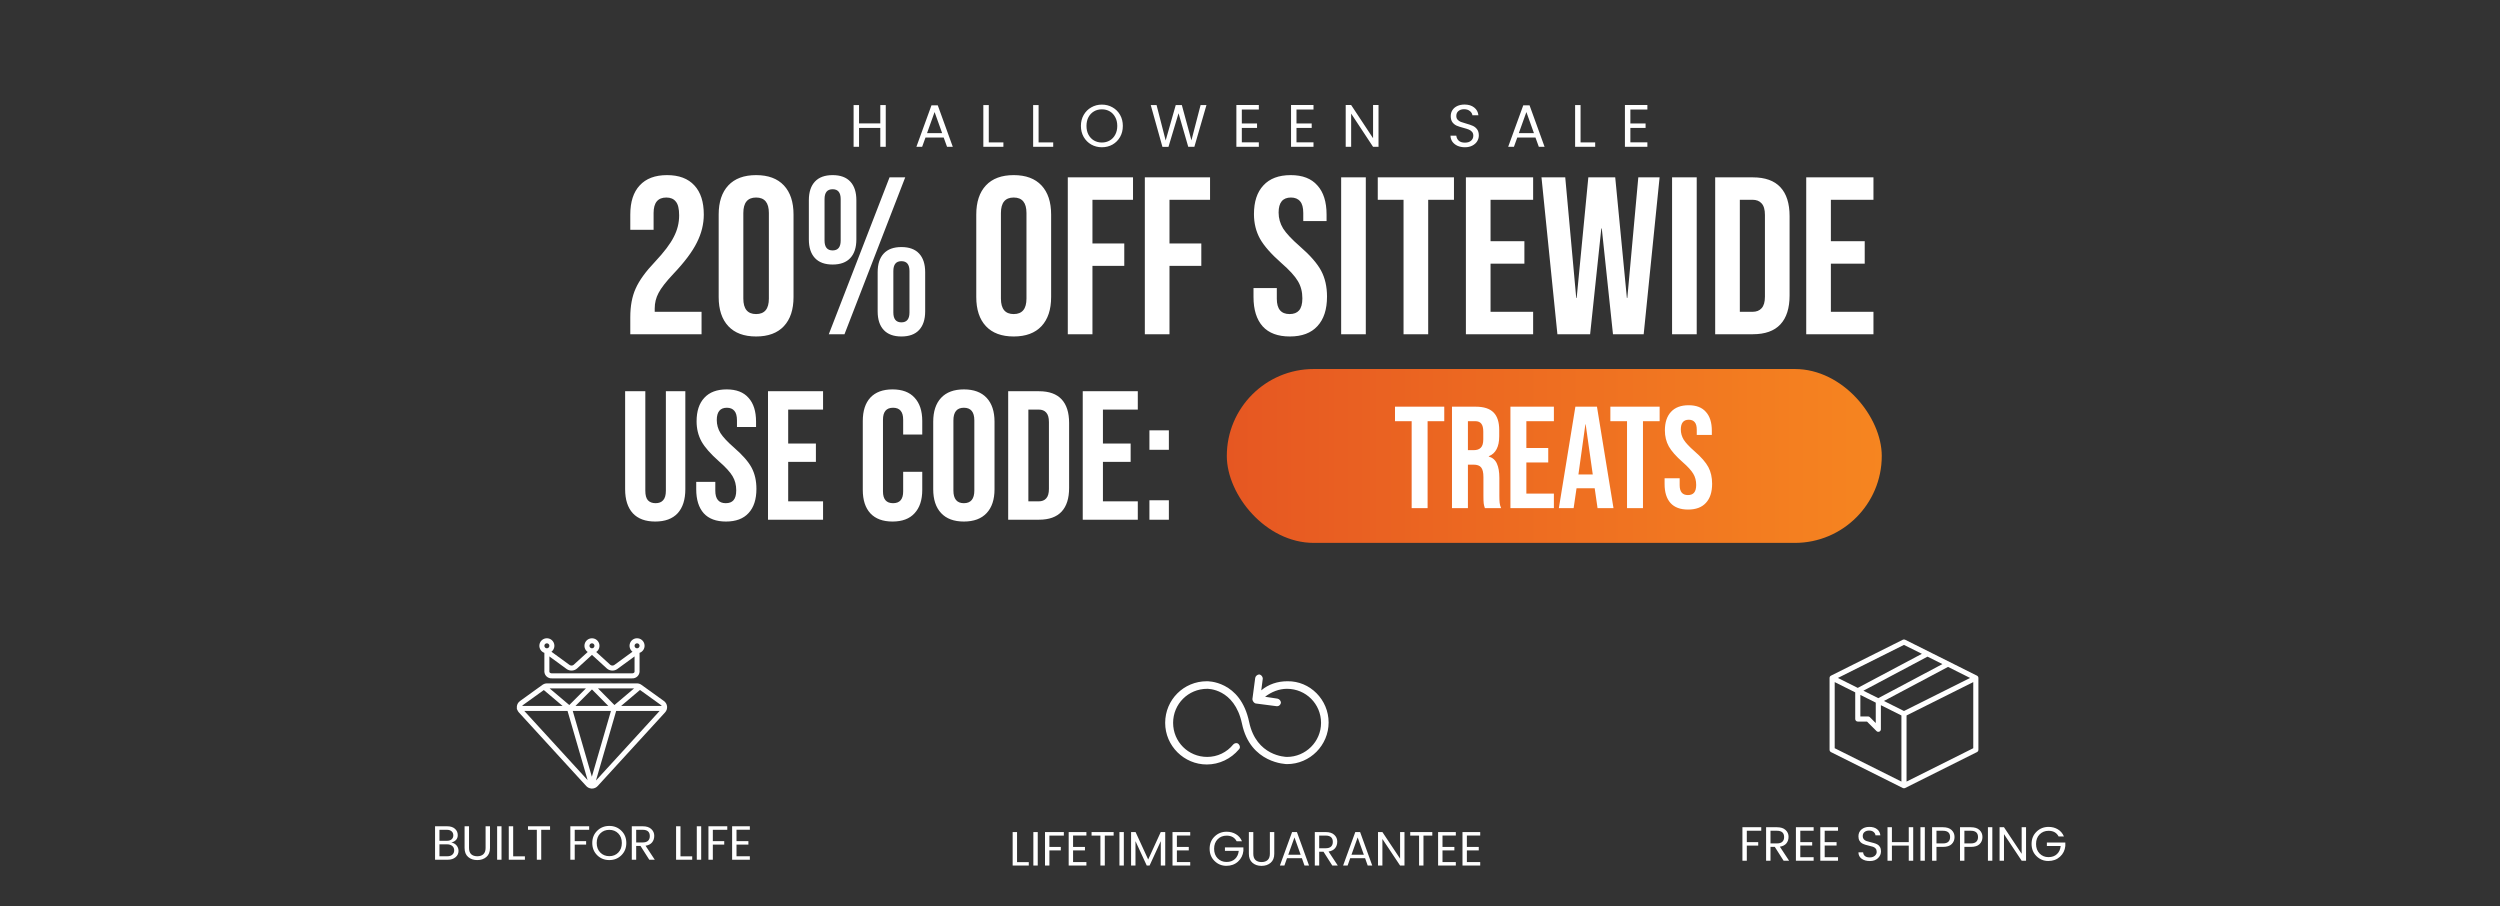 <svg xmlns="http://www.w3.org/2000/svg" fill="none" viewBox="0 0 1294 469" height="469" width="1294">
<rect x="0" y="0" width="1294" height="469" fill="#333333" stroke="none"/>
<path fill="white" d="M326.237 164.184C326.237 158.384 327.165 153.435 329.021 149.336C330.877 145.16 334.202 140.559 338.997 135.532C343.714 130.505 346.962 126.213 348.741 122.656C350.597 119.099 351.525 115.387 351.525 111.52C351.525 108.04 350.945 105.643 349.785 104.328C348.702 102.936 347.078 102.24 344.913 102.24C340.505 102.24 338.301 104.908 338.301 110.244V118.944H326.237V111.056C326.237 104.483 327.861 99.456 331.109 95.976C334.357 92.419 339.074 90.64 345.261 90.64C351.448 90.64 356.165 92.419 359.413 95.976C362.661 99.456 364.285 104.483 364.285 111.056C364.285 116.005 363.086 120.839 360.689 125.556C358.369 130.273 354.309 135.687 348.509 141.796C344.72 145.817 342.168 149.104 340.853 151.656C339.538 154.131 338.881 156.799 338.881 159.66V161.4H363.125V173H326.237V164.184ZM391.358 174.16C385.094 174.16 380.3 172.381 376.974 168.824C373.649 165.267 371.986 160.24 371.986 153.744V111.056C371.986 104.56 373.649 99.533 376.974 95.976C380.3 92.419 385.094 90.64 391.358 90.64C397.622 90.64 402.417 92.419 405.742 95.976C409.068 99.533 410.73 104.56 410.73 111.056V153.744C410.73 160.24 409.068 165.267 405.742 168.824C402.417 172.381 397.622 174.16 391.358 174.16ZM391.358 162.56C395.766 162.56 397.97 159.892 397.97 154.556V110.244C397.97 104.908 395.766 102.24 391.358 102.24C386.95 102.24 384.746 104.908 384.746 110.244V154.556C384.746 159.892 386.95 162.56 391.358 162.56ZM430.96 136.924C426.938 136.924 423.884 135.803 421.796 133.56C419.708 131.317 418.664 128.108 418.664 123.932V103.632C418.664 99.456 419.708 96.247 421.796 94.004C423.884 91.761 426.938 90.64 430.96 90.64C434.981 90.64 438.036 91.761 440.124 94.004C442.212 96.247 443.256 99.456 443.256 103.632V123.932C443.256 128.108 442.212 131.317 440.124 133.56C438.036 135.803 434.981 136.924 430.96 136.924ZM460.424 91.8H468.544L437.108 173H428.988L460.424 91.8ZM430.96 129.616C433.744 129.616 435.136 127.915 435.136 124.512V103.052C435.136 99.649 433.744 97.948 430.96 97.948C428.176 97.948 426.784 99.649 426.784 103.052V124.512C426.784 127.915 428.176 129.616 430.96 129.616ZM466.572 174.16C462.55 174.16 459.496 173.039 457.408 170.796C455.32 168.553 454.276 165.344 454.276 161.168V140.868C454.276 136.692 455.32 133.483 457.408 131.24C459.496 128.997 462.55 127.876 466.572 127.876C470.593 127.876 473.648 128.997 475.736 131.24C477.824 133.483 478.868 136.692 478.868 140.868V161.168C478.868 165.344 477.824 168.553 475.736 170.796C473.648 173.039 470.593 174.16 466.572 174.16ZM466.572 166.852C469.356 166.852 470.748 165.151 470.748 161.748V140.288C470.748 136.885 469.356 135.184 466.572 135.184C463.788 135.184 462.396 136.885 462.396 140.288V161.748C462.396 165.151 463.788 166.852 466.572 166.852ZM524.69 174.16C518.426 174.16 513.632 172.381 510.306 168.824C506.981 165.267 505.318 160.24 505.318 153.744V111.056C505.318 104.56 506.981 99.533 510.306 95.976C513.632 92.419 518.426 90.64 524.69 90.64C530.954 90.64 535.749 92.419 539.074 95.976C542.4 99.533 544.062 104.56 544.062 111.056V153.744C544.062 160.24 542.4 165.267 539.074 168.824C535.749 172.381 530.954 174.16 524.69 174.16ZM524.69 162.56C529.098 162.56 531.302 159.892 531.302 154.556V110.244C531.302 104.908 529.098 102.24 524.69 102.24C520.282 102.24 518.078 104.908 518.078 110.244V154.556C518.078 159.892 520.282 162.56 524.69 162.56ZM552.692 91.8H586.448V103.4H565.452V126.02H581.924V137.62H565.452V173H552.692V91.8ZM592.567 91.8H626.323V103.4H605.327V126.02H621.799V137.62H605.327V173H592.567V91.8ZM667.608 174.16C661.421 174.16 656.742 172.42 653.572 168.94C650.401 165.383 648.816 160.317 648.816 153.744V149.104H660.88V154.672C660.88 159.931 663.084 162.56 667.492 162.56C669.657 162.56 671.281 161.941 672.364 160.704C673.524 159.389 674.104 157.301 674.104 154.44C674.104 151.037 673.33 148.06 671.784 145.508C670.237 142.879 667.376 139.747 663.2 136.112C657.941 131.472 654.268 127.296 652.18 123.584C650.092 119.795 649.048 115.541 649.048 110.824C649.048 104.405 650.672 99.456 653.92 95.976C657.168 92.419 661.885 90.64 668.072 90.64C674.181 90.64 678.782 92.419 681.876 95.976C685.046 99.456 686.632 104.483 686.632 111.056V114.42H674.568V110.244C674.568 107.46 674.026 105.449 672.944 104.212C671.861 102.897 670.276 102.24 668.188 102.24C663.934 102.24 661.808 104.831 661.808 110.012C661.808 112.951 662.581 115.696 664.128 118.248C665.752 120.8 668.652 123.893 672.828 127.528C678.164 132.168 681.837 136.383 683.848 140.172C685.858 143.961 686.864 148.408 686.864 153.512C686.864 160.163 685.201 165.267 681.876 168.824C678.628 172.381 673.872 174.16 667.608 174.16ZM694.18 91.8H706.94V173H694.18V91.8ZM726.472 103.4H713.132V91.8H752.572V103.4H739.232V173H726.472V103.4ZM758.75 91.8H793.55V103.4H771.51V124.86H789.026V136.46H771.51V161.4H793.55V173H758.75V91.8ZM797.875 91.8H810.171L815.855 154.208H816.087L822.119 91.8H836.039L842.071 154.208H842.303L847.987 91.8H859.007L850.771 173H834.879L829.079 118.248H828.847L823.047 173H806.111L797.875 91.8ZM865.461 91.8H878.221V173H865.461V91.8ZM887.777 91.8H907.265C913.607 91.8 918.363 93.501 921.533 96.904C924.704 100.307 926.289 105.295 926.289 111.868V152.932C926.289 159.505 924.704 164.493 921.533 167.896C918.363 171.299 913.607 173 907.265 173H887.777V91.8ZM907.033 161.4C909.121 161.4 910.707 160.781 911.789 159.544C912.949 158.307 913.529 156.296 913.529 153.512V111.288C913.529 108.504 912.949 106.493 911.789 105.256C910.707 104.019 909.121 103.4 907.033 103.4H900.537V161.4H907.033ZM934.902 91.8H969.702V103.4H947.662V124.86H965.178V136.46H947.662V161.4H969.702V173H934.902V91.8Z"></path>
<path fill="white" d="M339.147 269.95C334.08 269.95 330.217 268.525 327.557 265.675C324.897 262.762 323.567 258.613 323.567 253.23V202.5H334.017V253.99C334.017 256.27 334.46 257.917 335.347 258.93C336.297 259.943 337.627 260.45 339.337 260.45C341.047 260.45 342.345 259.943 343.232 258.93C344.182 257.917 344.657 256.27 344.657 253.99V202.5H354.727V253.23C354.727 258.613 353.397 262.762 350.737 265.675C348.077 268.525 344.213 269.95 339.147 269.95ZM375.754 269.95C370.688 269.95 366.856 268.525 364.259 265.675C361.663 262.762 360.364 258.613 360.364 253.23V249.43H370.244V253.99C370.244 258.297 372.049 260.45 375.659 260.45C377.433 260.45 378.763 259.943 379.649 258.93C380.599 257.853 381.074 256.143 381.074 253.8C381.074 251.013 380.441 248.575 379.174 246.485C377.908 244.332 375.564 241.767 372.144 238.79C367.838 234.99 364.829 231.57 363.119 228.53C361.409 225.427 360.554 221.943 360.554 218.08C360.554 212.823 361.884 208.77 364.544 205.92C367.204 203.007 371.068 201.55 376.134 201.55C381.138 201.55 384.906 203.007 387.439 205.92C390.036 208.77 391.334 212.887 391.334 218.27V221.025H381.454V217.605C381.454 215.325 381.011 213.678 380.124 212.665C379.238 211.588 377.939 211.05 376.229 211.05C372.746 211.05 371.004 213.172 371.004 217.415C371.004 219.822 371.638 222.07 372.904 224.16C374.234 226.25 376.609 228.783 380.029 231.76C384.399 235.56 387.408 239.012 389.054 242.115C390.701 245.218 391.524 248.86 391.524 253.04C391.524 258.487 390.163 262.667 387.439 265.58C384.779 268.493 380.884 269.95 375.754 269.95ZM397.516 202.5H426.016V212H407.966V229.575H422.311V239.075H407.966V259.5H426.016V269H397.516V202.5ZM461.968 269.95C456.964 269.95 453.133 268.525 450.473 265.675C447.876 262.825 446.578 258.803 446.578 253.61V217.89C446.578 212.697 447.876 208.675 450.473 205.825C453.133 202.975 456.964 201.55 461.968 201.55C466.971 201.55 470.771 202.975 473.368 205.825C476.028 208.675 477.358 212.697 477.358 217.89V224.92H467.478V217.225C467.478 213.108 465.736 211.05 462.253 211.05C458.769 211.05 457.028 213.108 457.028 217.225V254.37C457.028 258.423 458.769 260.45 462.253 260.45C465.736 260.45 467.478 258.423 467.478 254.37V244.205H477.358V253.61C477.358 258.803 476.028 262.825 473.368 265.675C470.771 268.525 466.971 269.95 461.968 269.95ZM498.9 269.95C493.77 269.95 489.844 268.493 487.12 265.58C484.397 262.667 483.035 258.55 483.035 253.23V218.27C483.035 212.95 484.397 208.833 487.12 205.92C489.844 203.007 493.77 201.55 498.9 201.55C504.03 201.55 507.957 203.007 510.68 205.92C513.404 208.833 514.765 212.95 514.765 218.27V253.23C514.765 258.55 513.404 262.667 510.68 265.58C507.957 268.493 504.03 269.95 498.9 269.95ZM498.9 260.45C502.51 260.45 504.315 258.265 504.315 253.895V217.605C504.315 213.235 502.51 211.05 498.9 211.05C495.29 211.05 493.485 213.235 493.485 217.605V253.895C493.485 258.265 495.29 260.45 498.9 260.45ZM521.833 202.5H537.793C542.986 202.5 546.881 203.893 549.478 206.68C552.074 209.467 553.373 213.552 553.373 218.935V252.565C553.373 257.948 552.074 262.033 549.478 264.82C546.881 267.607 542.986 269 537.793 269H521.833V202.5ZM537.603 259.5C539.313 259.5 540.611 258.993 541.498 257.98C542.448 256.967 542.923 255.32 542.923 253.04V218.46C542.923 216.18 542.448 214.533 541.498 213.52C540.611 212.507 539.313 212 537.603 212H532.283V259.5H537.603ZM560.426 202.5H588.926V212H570.876V229.575H585.221V239.075H570.876V259.5H588.926V269H560.426V202.5ZM594.938 222.735H605.008V232.805H594.938V222.735ZM594.938 258.93H605.008V269H594.938V258.93Z"></path>
<rect fill="url(#paint0_linear_54_39)" rx="45" height="90" width="339" y="191" x="635"></rect>
<path fill="white" d="M730.675 218H722.05V210.5H747.55V218H738.925V263H730.675V218ZM751.545 210.5H763.77C768.02 210.5 771.12 211.5 773.07 213.5C775.02 215.45 775.995 218.475 775.995 222.575V225.8C775.995 231.25 774.195 234.7 770.595 236.15V236.3C772.595 236.9 773.995 238.125 774.795 239.975C775.645 241.825 776.07 244.3 776.07 247.4V256.625C776.07 258.125 776.12 259.35 776.22 260.3C776.32 261.2 776.57 262.1 776.97 263H768.57C768.27 262.15 768.07 261.35 767.97 260.6C767.87 259.85 767.82 258.5 767.82 256.55V246.95C767.82 244.55 767.42 242.875 766.62 241.925C765.87 240.975 764.545 240.5 762.645 240.5H759.795V263H751.545V210.5ZM762.795 233C764.445 233 765.67 232.575 766.47 231.725C767.32 230.875 767.745 229.45 767.745 227.45V223.4C767.745 221.5 767.395 220.125 766.695 219.275C766.045 218.425 764.995 218 763.545 218H759.795V233H762.795ZM781.794 210.5H804.294V218H790.044V231.875H801.369V239.375H790.044V255.5H804.294V263H781.794V210.5ZM815.415 210.5H826.59L835.14 263H826.89L825.39 252.575V252.725H816.015L814.515 263H806.865L815.415 210.5ZM824.415 245.6L820.74 219.65H820.59L816.99 245.6H824.415ZM842.15 218H833.525V210.5H859.025V218H850.4V263H842.15V218ZM873.744 263.75C869.744 263.75 866.719 262.625 864.669 260.375C862.619 258.075 861.594 254.8 861.594 250.55V247.55H869.394V251.15C869.394 254.55 870.819 256.25 873.669 256.25C875.069 256.25 876.119 255.85 876.819 255.05C877.569 254.2 877.944 252.85 877.944 251C877.944 248.8 877.444 246.875 876.444 245.225C875.444 243.525 873.594 241.5 870.894 239.15C867.494 236.15 865.119 233.45 863.769 231.05C862.419 228.6 861.744 225.85 861.744 222.8C861.744 218.65 862.794 215.45 864.894 213.2C866.994 210.9 870.044 209.75 874.044 209.75C877.994 209.75 880.969 210.9 882.969 213.2C885.019 215.45 886.044 218.7 886.044 222.95V225.125H878.244V222.425C878.244 220.625 877.894 219.325 877.194 218.525C876.494 217.675 875.469 217.25 874.119 217.25C871.369 217.25 869.994 218.925 869.994 222.275C869.994 224.175 870.494 225.95 871.494 227.6C872.544 229.25 874.419 231.25 877.119 233.6C880.569 236.6 882.944 239.325 884.244 241.775C885.544 244.225 886.194 247.1 886.194 250.4C886.194 254.7 885.119 258 882.969 260.3C880.869 262.6 877.794 263.75 873.744 263.75Z"></path>
<path fill="white" d="M458.467 54.393V76H455.646V66.204H444.641V76H441.82V54.393H444.641V63.879H455.646V54.393H458.467ZM488.456 71.195H479.032L477.296 76H474.32L482.132 54.517H485.387L493.168 76H490.192L488.456 71.195ZM487.65 68.901L483.744 57.989L479.838 68.901H487.65ZM511.794 73.706H519.358V76H508.973V54.393H511.794V73.706ZM537.575 73.706H545.139V76H534.754V54.393H537.575V73.706ZM570.33 76.217C568.326 76.217 566.497 75.752 564.843 74.822C563.19 73.871 561.878 72.559 560.906 70.885C559.956 69.19 559.48 67.289 559.48 65.181C559.48 63.073 559.956 61.182 560.906 59.508C561.878 57.813 563.19 56.501 564.843 55.571C566.497 54.62 568.326 54.145 570.33 54.145C572.356 54.145 574.195 54.62 575.848 55.571C577.502 56.501 578.804 57.803 579.754 59.477C580.705 61.151 581.18 63.052 581.18 65.181C581.18 67.31 580.705 69.211 579.754 70.885C578.804 72.559 577.502 73.871 575.848 74.822C574.195 75.752 572.356 76.217 570.33 76.217ZM570.33 73.768C571.839 73.768 573.193 73.417 574.391 72.714C575.611 72.011 576.561 71.009 577.243 69.707C577.946 68.405 578.297 66.896 578.297 65.181C578.297 63.445 577.946 61.936 577.243 60.655C576.561 59.353 575.621 58.351 574.422 57.648C573.224 56.945 571.86 56.594 570.33 56.594C568.801 56.594 567.437 56.945 566.238 57.648C565.04 58.351 564.089 59.353 563.386 60.655C562.704 61.936 562.363 63.445 562.363 65.181C562.363 66.896 562.704 68.405 563.386 69.707C564.089 71.009 565.04 72.011 566.238 72.714C567.458 73.417 568.822 73.768 570.33 73.768ZM624.461 54.393L618.199 76H615.037L610.015 58.609L604.807 76L601.676 76.031L595.631 54.393H598.638L603.35 72.714L608.558 54.393H611.72L616.68 72.652L621.423 54.393H624.461ZM642.769 56.687V63.91H650.643V66.235H642.769V73.675H651.573V76H639.948V54.362H651.573V56.687H642.769ZM671.062 56.687V63.91H678.936V66.235H671.062V73.675H679.866V76H668.241V54.362H679.866V56.687H671.062ZM713.523 76H710.702L699.356 58.795V76H696.535V54.362H699.356L710.702 71.536V54.362H713.523V76ZM758.247 76.217C756.821 76.217 755.54 75.969 754.403 75.473C753.287 74.956 752.409 74.254 751.768 73.365C751.128 72.456 750.797 71.412 750.776 70.234H753.783C753.887 71.247 754.3 72.104 755.023 72.807C755.767 73.489 756.842 73.83 758.247 73.83C759.591 73.83 760.645 73.499 761.409 72.838C762.195 72.156 762.587 71.288 762.587 70.234C762.587 69.407 762.36 68.736 761.905 68.219C761.451 67.702 760.882 67.31 760.2 67.041C759.518 66.772 758.599 66.483 757.441 66.173C756.015 65.801 754.868 65.429 754 65.057C753.153 64.685 752.419 64.106 751.799 63.321C751.2 62.515 750.9 61.44 750.9 60.097C750.9 58.919 751.2 57.875 751.799 56.966C752.399 56.057 753.236 55.354 754.31 54.858C755.406 54.362 756.656 54.114 758.061 54.114C760.087 54.114 761.74 54.62 763.021 55.633C764.323 56.646 765.057 57.989 765.222 59.663H762.122C762.019 58.836 761.585 58.113 760.82 57.493C760.056 56.852 759.043 56.532 757.782 56.532C756.604 56.532 755.643 56.842 754.899 57.462C754.155 58.061 753.783 58.909 753.783 60.004C753.783 60.789 754 61.43 754.434 61.926C754.889 62.422 755.437 62.804 756.077 63.073C756.739 63.321 757.658 63.61 758.836 63.941C760.262 64.334 761.409 64.726 762.277 65.119C763.145 65.491 763.889 66.08 764.509 66.886C765.129 67.671 765.439 68.746 765.439 70.11C765.439 71.164 765.16 72.156 764.602 73.086C764.044 74.016 763.218 74.77 762.122 75.349C761.027 75.928 759.735 76.217 758.247 76.217ZM794.763 71.195H785.339L783.603 76H780.627L788.439 54.517H791.694L799.475 76H796.499L794.763 71.195ZM793.957 68.901L790.051 57.989L786.145 68.901H793.957ZM818.1 73.706H825.664V76H815.279V54.393H818.1V73.706ZM843.881 56.687V63.91H851.755V66.235H843.881V73.675H852.685V76H841.06V54.362H852.685V56.687H843.881Z"></path>
<path fill="white" d="M281.765 337.921V347.726C281.911 349.734 283.646 351.249 285.654 351.125H327.147C329.155 351.249 330.889 349.734 331.036 347.726V337.921C332.715 337.329 333.779 335.674 333.619 333.902C333.459 332.129 332.116 330.691 330.358 330.41C328.6 330.13 326.877 331.078 326.172 332.712C325.468 334.347 325.963 336.251 327.374 337.336L317.948 344.208C317.323 344.62 316.506 344.589 315.914 344.131L308.605 337.471C310.008 336.505 310.62 334.739 310.115 333.112C309.609 331.484 308.104 330.376 306.4 330.376C304.697 330.376 303.191 331.484 302.686 333.112C302.18 334.739 302.792 336.505 304.196 337.471L296.887 344.136C296.295 344.594 295.478 344.625 294.853 344.213L285.426 337.341C286.84 336.259 287.338 334.355 286.635 332.719C285.934 331.083 284.211 330.133 282.453 330.411C280.694 330.689 279.349 332.125 279.187 333.898C279.025 335.67 280.086 337.328 281.765 337.921ZM329.74 332.973C330.456 332.973 331.036 333.553 331.036 334.269C331.036 334.985 330.456 335.566 329.74 335.566C329.023 335.566 328.443 334.985 328.443 334.269C328.443 333.553 329.023 332.973 329.74 332.973ZM306.4 332.973C307.117 332.973 307.697 333.553 307.697 334.269C307.697 334.985 307.117 335.566 306.4 335.566C305.685 335.566 305.104 334.985 305.104 334.269C305.104 333.553 305.685 332.973 306.4 332.973ZM293.324 346.309C294.946 347.451 297.137 347.344 298.641 346.049L306.4 338.971L314.166 346.053C315.669 347.348 317.86 347.454 319.482 346.312L328.443 339.767V347.726C328.443 348.107 327.888 348.532 327.147 348.532H285.654C284.913 348.532 284.358 348.107 284.358 347.726V339.767L293.324 346.309ZM283.061 332.973C283.778 332.973 284.358 333.553 284.358 334.269C284.358 334.985 283.778 335.566 283.061 335.566C282.345 335.566 281.765 334.985 281.765 334.269C281.765 333.553 282.345 332.973 283.061 332.973Z"></path>
<path fill="white" d="M267.761 367.421C267.934 367.899 268.198 368.339 268.54 368.717L303.456 406.879C304.112 407.584 305.001 408.028 305.958 408.127C306.065 408.156 306.175 408.172 306.287 408.173C306.302 408.173 306.316 408.167 306.333 408.167H306.415C307.53 408.163 308.592 407.693 309.345 406.871L344.262 368.716C345.023 367.885 345.392 366.769 345.275 365.648C345.158 364.528 344.568 363.511 343.653 362.854L332.015 354.471C331.336 353.981 330.519 353.717 329.681 353.718H283.12C282.352 353.72 281.601 353.945 280.958 354.366H280.95C280.896 354.403 280.836 354.43 280.783 354.469L269.146 362.854C268.231 363.513 267.64 364.532 267.523 365.654C267.494 365.943 267.499 366.236 267.534 366.525C267.52 366.577 267.509 366.631 267.502 366.684C267.509 366.951 267.599 367.209 267.761 367.421ZM271.379 367.981H293.758L304.158 403.809L271.379 367.981ZM306.343 402.03L296.458 367.981H316.228L306.343 402.03ZM308.475 403.993L318.928 367.981H341.422L308.475 403.993ZM331.262 357.123L342.139 364.958C342.299 365.071 342.432 365.218 342.529 365.388H321.494L331.262 357.123ZM328.205 356.312L318.032 364.92L309.512 356.312H328.205ZM314.851 365.388H297.865L306.4 356.853L314.851 365.388ZM303.274 356.312L294.663 364.923L284.48 356.312H303.274ZM270.662 364.958L281.477 357.167L291.191 365.388H270.275C270.37 365.218 270.503 365.072 270.662 364.958Z"></path>
<path fill="white" d="M225.184 427.675H231.384C233.151 427.675 234.517 428.108 235.484 428.975C236.451 429.825 236.934 430.925 236.934 432.275C236.934 434.208 235.826 435.483 233.609 436.1C234.726 436.283 235.626 436.783 236.309 437.6C236.992 438.417 237.334 439.358 237.334 440.425C237.334 441.742 236.817 442.833 235.784 443.7C234.767 444.567 233.401 445 231.684 445H225.184V427.675ZM227.459 429.5V435.2H231.284C232.334 435.2 233.151 434.95 233.734 434.45C234.334 433.933 234.634 433.242 234.634 432.375C234.634 431.492 234.334 430.792 233.734 430.275C233.151 429.758 232.334 429.5 231.284 429.5H227.459ZM227.459 443.2H231.559C232.659 443.2 233.517 442.925 234.134 442.375C234.767 441.825 235.084 441.075 235.084 440.125C235.084 439.158 234.742 438.4 234.059 437.85C233.392 437.3 232.501 437.025 231.384 437.025H227.459V443.2ZM240.467 438.925V427.675H242.767V438.925C242.767 440.358 243.142 441.433 243.892 442.15C244.658 442.85 245.708 443.2 247.042 443.2C248.375 443.2 249.425 442.85 250.192 442.15C250.958 441.433 251.342 440.358 251.342 438.925V427.675H253.617V438.925C253.617 440.958 252.992 442.508 251.742 443.575C250.508 444.642 248.933 445.175 247.017 445.175C245.117 445.175 243.55 444.642 242.317 443.575C241.083 442.508 240.467 440.958 240.467 438.925ZM257.313 445V427.675H259.588V445H257.313ZM263.343 427.675H265.618V443.25H271.693V445H263.343V427.675ZM273.286 429.5V427.675H284.711V429.5H280.136V445H277.861V429.5H273.286ZM295.204 445V427.675H304.954V429.5H297.479V435.375H303.379V437.175H297.479V445H295.204ZM320.034 441.275C321.251 440.025 321.859 438.375 321.859 436.325C321.859 434.275 321.251 432.633 320.034 431.4C318.818 430.15 317.259 429.525 315.359 429.525C313.476 429.525 311.918 430.15 310.684 431.4C309.468 432.633 308.859 434.275 308.859 436.325C308.859 438.375 309.476 440.025 310.709 441.275C311.943 442.525 313.501 443.15 315.384 443.15C317.268 443.15 318.818 442.525 320.034 441.275ZM315.384 445.175C312.901 445.175 310.809 444.342 309.109 442.675C307.409 440.992 306.559 438.875 306.559 436.325C306.559 433.758 307.409 431.65 309.109 430C310.809 428.333 312.901 427.5 315.384 427.5C317.868 427.5 319.951 428.333 321.634 430C323.334 431.65 324.184 433.758 324.184 436.325C324.184 438.892 323.334 441.008 321.634 442.675C319.951 444.342 317.868 445.175 315.384 445.175ZM329.29 437.85V445H327.015V427.675H332.64C334.59 427.675 336.073 428.15 337.09 429.1C338.123 430.05 338.64 431.217 338.64 432.6C338.64 433.967 338.265 435.108 337.515 436.025C336.765 436.942 335.64 437.517 334.14 437.75L338.915 445H336.065L331.515 437.85H329.29ZM329.29 429.5V436.05H332.64C333.89 436.05 334.815 435.767 335.415 435.2C336.032 434.617 336.34 433.808 336.34 432.775C336.34 430.592 335.107 429.5 332.64 429.5H329.29ZM349.94 427.675H352.215V443.25H358.29V445H349.94V427.675ZM360.658 445V427.675H362.933V445H360.658ZM366.688 445V427.675H376.438V429.5H368.963V435.375H374.863V437.175H368.963V445H366.688ZM388.119 427.675V429.475H381.219V435.375H387.369V437.15H381.219V443.2H388.119V445H378.944V427.675H388.119Z"></path>
<path fill="white" d="M687.692 373.959C687.692 385.709 678.096 395.5 666.15 395.5C665.954 395.5 647.154 395.305 642.846 374.546C638.929 356.138 624.829 356.53 624.829 356.53C615.038 356.53 607.204 364.363 607.204 374.155C607.204 383.946 615.038 391.78 624.829 391.78C630.117 391.78 635.013 389.43 638.342 385.317C639.125 384.534 640.3 384.338 641.083 385.121C641.867 385.905 642.063 387.08 641.279 387.863C637.167 392.759 631.096 395.696 624.633 395.696C612.883 395.696 603.092 386.1 603.092 374.155C603.092 362.209 612.688 352.613 624.633 352.613C624.633 352.613 642.063 352.025 646.567 373.763C650.288 391.388 665.367 391.78 666.15 391.78C675.746 391.78 683.775 383.946 683.775 374.155C683.775 364.363 675.942 356.53 666.15 356.53C662.038 356.53 658.121 358.096 654.792 360.642L661.254 361.621C662.233 361.817 663.017 362.796 663.017 363.775C662.821 364.755 662.038 365.538 661.058 365.538H660.863L650.288 364.167C649.7 364.167 649.113 363.775 648.721 363.188C648.329 362.6 648.133 362.013 648.329 361.23L649.7 350.85C649.896 349.871 650.875 349.088 651.854 349.088C652.833 349.284 653.617 350.263 653.617 351.242L652.833 357.313C656.554 354.18 661.254 352.613 666.346 352.613C678.096 352.417 687.692 362.209 687.692 373.959Z"></path>
<path fill="white" d="M524.146 430.675H526.421V446.25H532.496V448H524.146V430.675ZM534.863 448V430.675H537.138V448H534.863ZM540.894 448V430.675H550.644V432.5H543.169V438.375H549.069V440.175H543.169V448H540.894ZM562.324 430.675V432.475H555.424V438.375H561.574V440.15H555.424V446.2H562.324V448H553.149V430.675H562.324ZM564.996 432.5V430.675H576.421V432.5H571.846V448H569.571V432.5H564.996ZM579.419 448V430.675H581.694V448H579.419ZM603.124 430.675V448H600.824V435.375L595.024 448H593.549L587.724 435.375V448H585.449V430.675H587.774L594.299 444.875L600.799 430.675H603.124ZM616.06 430.675V432.475H609.16V438.375H615.31V440.15H609.16V446.2H616.06V448H606.885V430.675H616.06ZM634.777 448.15C632.394 448.15 630.352 447.317 628.652 445.65C626.952 443.983 626.102 441.875 626.102 439.325C626.102 436.758 626.952 434.65 628.652 433C630.352 431.333 632.444 430.5 634.927 430.5C636.727 430.5 638.327 430.925 639.727 431.775C641.144 432.625 642.185 433.85 642.852 435.45H640.102C639.069 433.5 637.344 432.525 634.927 432.525C633.044 432.525 631.485 433.15 630.252 434.4C629.035 435.633 628.427 437.275 628.427 439.325C628.427 441.375 629.035 443.025 630.252 444.275C631.485 445.525 633.01 446.15 634.827 446.15C636.66 446.15 638.127 445.633 639.227 444.6C640.344 443.567 640.994 442.167 641.177 440.4H634.027V438.6H643.577V440.4C643.344 442.633 642.419 444.483 640.802 445.95C639.185 447.417 637.177 448.15 634.777 448.15ZM646.411 441.925V430.675H648.711V441.925C648.711 443.358 649.086 444.433 649.836 445.15C650.602 445.85 651.652 446.2 652.986 446.2C654.319 446.2 655.369 445.85 656.136 445.15C656.902 444.433 657.286 443.358 657.286 441.925V430.675H659.561V441.925C659.561 443.958 658.936 445.508 657.686 446.575C656.452 447.642 654.877 448.175 652.961 448.175C651.061 448.175 649.494 447.642 648.261 446.575C647.027 445.508 646.411 443.958 646.411 441.925ZM675.207 448L673.857 444.2H666.157L664.807 448H662.482L668.782 430.675H671.282L677.557 448H675.207ZM666.807 442.4H673.207L670.007 433.45L666.807 442.4ZM682.817 440.85V448H680.542V430.675H686.167C688.117 430.675 689.6 431.15 690.617 432.1C691.65 433.05 692.167 434.217 692.167 435.6C692.167 436.967 691.792 438.108 691.042 439.025C690.292 439.942 689.167 440.517 687.667 440.75L692.442 448H689.592L685.042 440.85H682.817ZM682.817 432.5V439.05H686.167C687.417 439.05 688.342 438.767 688.942 438.2C689.559 437.617 689.867 436.808 689.867 435.775C689.867 433.592 688.634 432.5 686.167 432.5H682.817ZM707.922 448L706.572 444.2H698.872L697.522 448H695.197L701.497 430.675H703.997L710.272 448H707.922ZM699.522 442.4H705.922L702.722 433.45L699.522 442.4ZM724.682 430.675H726.957V448H724.682L715.532 434.25V448H713.257V430.675H715.532L724.682 444.425V430.675ZM729.938 432.5V430.675H741.363V432.5H736.788V448H734.513V432.5H729.938ZM753.535 430.675V432.475H746.635V438.375H752.785V440.15H746.635V446.2H753.535V448H744.36V430.675H753.535ZM766.157 430.675V432.475H759.257V438.375H765.407V440.15H759.257V446.2H766.157V448H756.982V430.675H766.157Z"></path>
<path fill="white" d="M1023.28 349.717L986.094 331.123C985.909 331.031 985.706 330.983 985.5 330.983C985.294 330.983 985.091 331.031 984.906 331.123L947.719 349.717C947.498 349.828 947.312 349.997 947.183 350.207C947.053 350.417 946.984 350.659 946.984 350.906V388.093C946.983 388.341 947.051 388.585 947.181 388.796C947.311 389.007 947.497 389.178 947.719 389.289L984.906 407.882C985.091 407.975 985.294 408.023 985.5 408.023C985.706 408.023 985.909 407.975 986.094 407.882L1023.28 389.289C1023.5 389.178 1023.69 389.007 1023.82 388.796C1023.95 388.585 1024.02 388.341 1024.02 388.093V350.906C1024.02 350.659 1023.95 350.417 1023.82 350.207C1023.69 349.997 1023.5 349.828 1023.28 349.717ZM985.5 368.015L975.118 362.823L1008.3 345.195L1019.72 350.906L985.5 368.015ZM964.493 357.511L997.678 339.882L1005.38 343.734L972.2 361.365L964.493 357.511ZM962.922 359.695L970.891 363.68V374.262L967.845 371.217C967.596 370.968 967.258 370.828 966.906 370.828H962.922V359.695ZM985.5 333.797L994.76 338.422L961.575 356.052L951.282 350.906L985.5 333.797ZM949.641 353.055L960.266 358.367V372.156C960.266 372.508 960.406 372.846 960.655 373.095C960.904 373.344 961.242 373.484 961.594 373.484H966.356L971.28 378.407C971.466 378.593 971.702 378.72 971.96 378.771C972.217 378.822 972.484 378.796 972.727 378.695C972.97 378.595 973.177 378.424 973.323 378.206C973.469 377.988 973.547 377.731 973.547 377.468V365.008L984.172 370.32V404.538L949.641 387.273V353.055ZM986.828 404.538V370.32L1021.36 353.055V387.273L986.828 404.538Z"></path>
<path fill="white" d="M901.877 445.5V428.175H911.627V430H904.152V435.875H910.052V437.675H904.152V445.5H901.877ZM916.408 438.35V445.5H914.133V428.175H919.758C921.708 428.175 923.192 428.65 924.208 429.6C925.242 430.55 925.758 431.717 925.758 433.1C925.758 434.467 925.383 435.608 924.633 436.525C923.883 437.442 922.758 438.017 921.258 438.25L926.033 445.5H923.183L918.633 438.35H916.408ZM916.408 430V436.55H919.758C921.008 436.55 921.933 436.267 922.533 435.7C923.15 435.117 923.458 434.308 923.458 433.275C923.458 431.092 922.225 430 919.758 430H916.408ZM938.738 428.175V429.975H931.838V435.875H937.988V437.65H931.838V443.7H938.738V445.5H929.563V428.175H938.738ZM951.36 428.175V429.975H944.46V435.875H950.61V437.65H944.46V443.7H951.36V445.5H942.185V428.175H951.36ZM964.152 432.8C964.152 433.433 964.327 433.958 964.677 434.375C965.027 434.792 965.477 435.1 966.027 435.3C966.577 435.5 967.186 435.675 967.852 435.825C968.536 435.975 969.211 436.15 969.877 436.35C970.561 436.533 971.177 436.775 971.727 437.075C972.277 437.375 972.727 437.825 973.077 438.425C973.427 439.025 973.602 439.767 973.602 440.65C973.602 442 973.086 443.175 972.052 444.175C971.019 445.175 969.619 445.675 967.852 445.675C966.102 445.675 964.677 445.275 963.577 444.475C962.477 443.658 961.927 442.558 961.927 441.175H964.352C964.419 441.958 964.727 442.592 965.277 443.075C965.844 443.558 966.677 443.8 967.777 443.8C968.877 443.8 969.752 443.517 970.402 442.95C971.052 442.383 971.377 441.725 971.377 440.975C971.377 440.208 971.202 439.625 970.852 439.225C970.502 438.808 970.052 438.5 969.502 438.3C968.952 438.1 968.336 437.933 967.652 437.8C966.986 437.65 966.311 437.475 965.627 437.275C964.961 437.075 964.352 436.825 963.802 436.525C963.252 436.208 962.802 435.75 962.452 435.15C962.102 434.533 961.927 433.775 961.927 432.875C961.927 431.408 962.444 430.233 963.477 429.35C964.527 428.45 965.886 428 967.552 428C969.236 428 970.569 428.392 971.552 429.175C972.552 429.942 973.127 431.008 973.277 432.375H970.752C970.686 431.692 970.361 431.108 969.777 430.625C969.211 430.142 968.436 429.9 967.452 429.9C966.486 429.9 965.694 430.15 965.077 430.65C964.461 431.133 964.152 431.85 964.152 432.8ZM987.975 428.175H990.275V445.5H987.975V437.675H979.25V445.5H976.975V428.175H979.25V435.875H987.975V428.175ZM994.016 445.5V428.175H996.291V445.5H994.016ZM1005.67 428.175C1007.62 428.175 1009.1 428.65 1010.12 429.6C1011.15 430.55 1011.67 431.767 1011.67 433.25C1011.67 434.733 1011.17 435.958 1010.17 436.925C1009.19 437.875 1007.69 438.35 1005.67 438.35H1002.32V445.5H1000.05V428.175H1005.67ZM1002.32 436.55H1005.67C1006.92 436.55 1007.85 436.267 1008.45 435.7C1009.06 435.117 1009.37 434.308 1009.37 433.275C1009.37 431.092 1008.14 430 1005.67 430H1002.32V436.55ZM1020.12 428.175C1022.07 428.175 1023.56 428.65 1024.57 429.6C1025.61 430.55 1026.12 431.767 1026.12 433.25C1026.12 434.733 1025.62 435.958 1024.62 436.925C1023.64 437.875 1022.14 438.35 1020.12 438.35H1016.77V445.5H1014.5V428.175H1020.12ZM1016.77 436.55H1020.12C1021.37 436.55 1022.3 436.267 1022.9 435.7C1023.52 435.117 1023.82 434.308 1023.82 433.275C1023.82 431.092 1022.59 430 1020.12 430H1016.77V436.55ZM1028.95 445.5V428.175H1031.23V445.5H1028.95ZM1046.41 428.175H1048.68V445.5H1046.41L1037.26 431.75V445.5H1034.98V428.175H1037.26L1046.41 441.925V428.175ZM1060.21 445.65C1057.83 445.65 1055.79 444.817 1054.09 443.15C1052.39 441.483 1051.54 439.375 1051.54 436.825C1051.54 434.258 1052.39 432.15 1054.09 430.5C1055.79 428.833 1057.88 428 1060.36 428C1062.16 428 1063.76 428.425 1065.16 429.275C1066.58 430.125 1067.62 431.35 1068.29 432.95H1065.54C1064.51 431 1062.78 430.025 1060.36 430.025C1058.48 430.025 1056.92 430.65 1055.69 431.9C1054.47 433.133 1053.86 434.775 1053.86 436.825C1053.86 438.875 1054.47 440.525 1055.69 441.775C1056.92 443.025 1058.45 443.65 1060.26 443.65C1062.1 443.65 1063.56 443.133 1064.66 442.1C1065.78 441.067 1066.43 439.667 1066.61 437.9H1059.46V436.1H1069.01V437.9C1068.78 440.133 1067.86 441.983 1066.24 443.45C1064.62 444.917 1062.61 445.65 1060.21 445.65Z"></path>
<defs>
<linearGradient gradientUnits="userSpaceOnUse" y2="236" x2="974" y1="236" x1="635" id="paint0_linear_54_39">
<stop stop-color="#E65722"></stop>
<stop stop-color="#F68520" offset="1"></stop>
</linearGradient>
</defs>
</svg>
